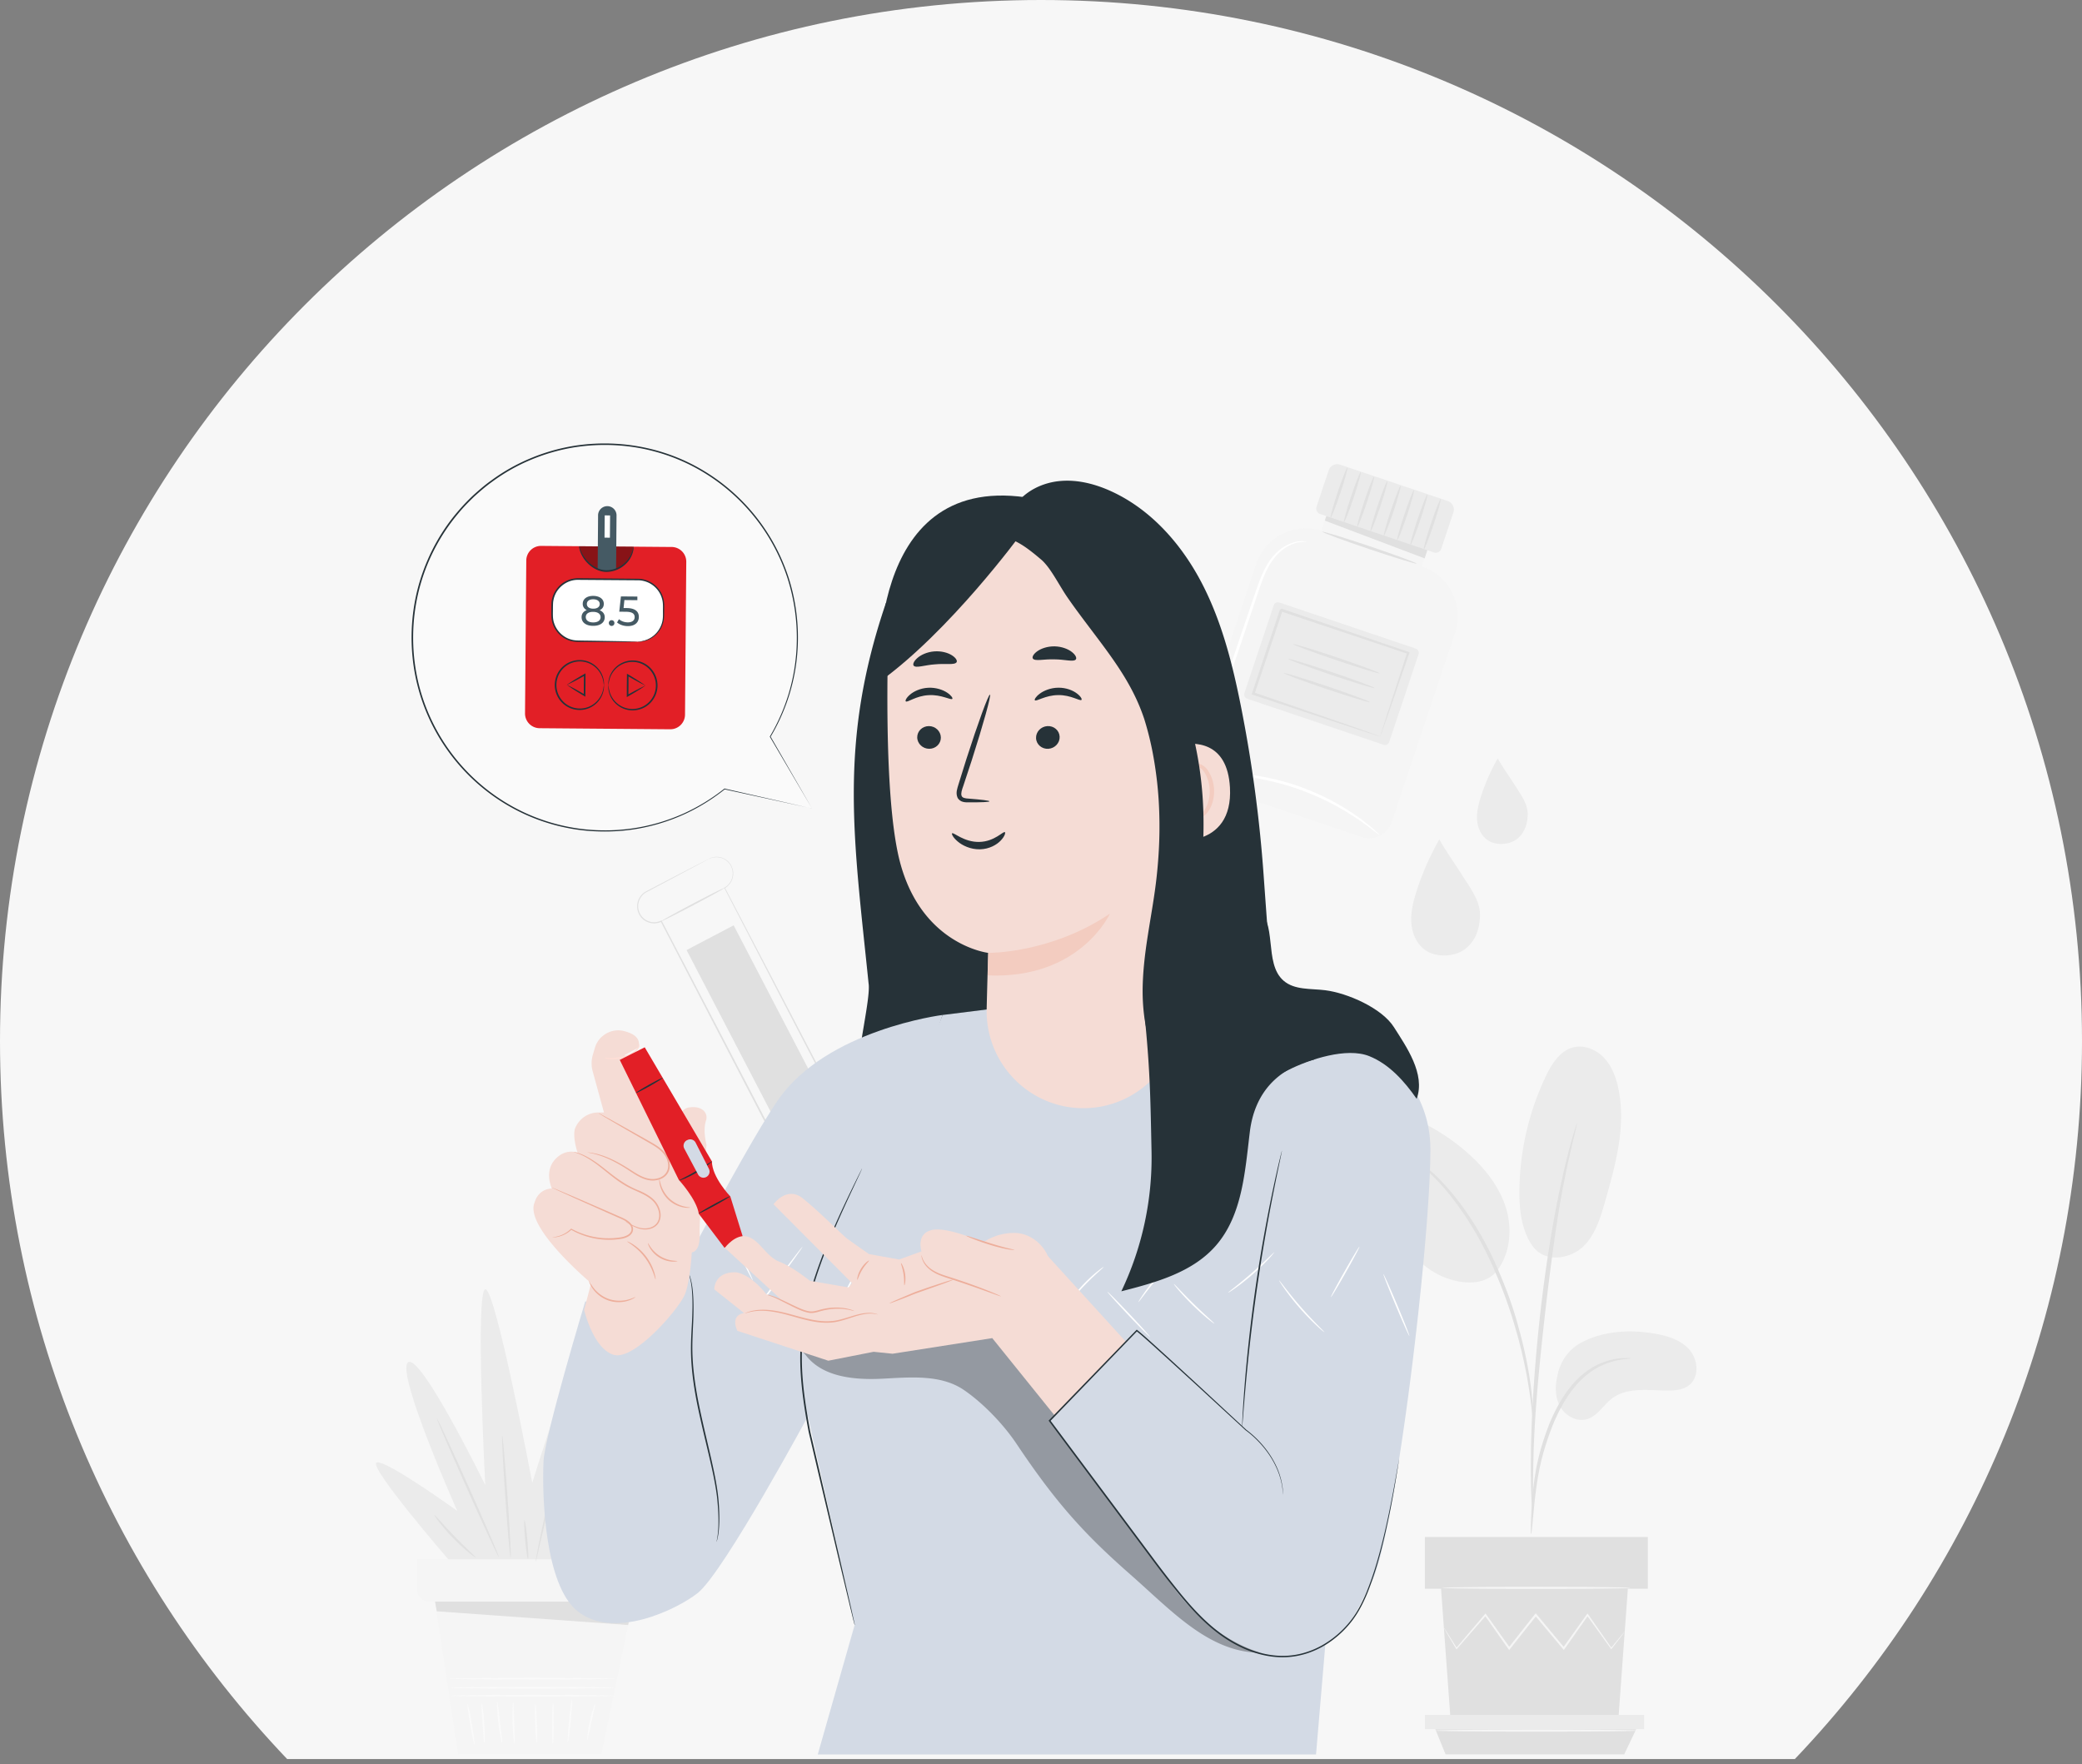 <svg xmlns="http://www.w3.org/2000/svg" width="216" height="183" fill="none"><rect width="100%" height="100%" fill="#808080" stroke="none"/><path fill="#F7F7F7" fill-rule="evenodd" d="M186.206 182.484C204.667 163.107 216 136.877 216 108 216 48.353 167.647 0 108 0S0 48.353 0 108c0 28.877 11.333 55.107 29.794 74.484z" clip-rule="evenodd"/><g clip-path="url(#a)"><path fill="#EBEBEB" d="M164.126 139.24c2.262-1.172 4.927-1.326 7.439-.909 1.349.223 2.756.63 3.676 1.649.918 1.019 1.093 2.812.038 3.686-.627.521-1.504.599-2.319.59-1.966-.022-4.147-.37-5.72.818-.895.677-1.491 1.805-2.565 2.138-1.048.326-2.231-.295-2.787-1.245-.555-.95-.574-2.138-.315-3.21 0 0 .272-2.335 2.553-3.517M158.943 129.187c1.382 1.985 4.072 1.329 5.32.116s1.773-2.968 2.253-4.642c1.096-3.827 2.2-7.84 1.386-11.736-.244-1.166-.677-2.326-1.492-3.191-.814-.865-2.069-1.379-3.214-1.075-1.354.36-2.2 1.692-2.809 2.962a28.1 28.1 0 0 0-2.752 12.006c-.006 1.934.222 3.962 1.308 5.557M155.142 132.037c1.501-1.79 1.788-4.404 1.12-6.646-.668-2.244-2.178-4.153-3.919-5.711a21.1 21.1 0 0 0-7.019-4.16c-1.014-.357-2.084-.642-3.154-.539-1.071.104-2.151.652-2.65 1.611-.739 1.414-.031 3.132.737 4.533a53.5 53.5 0 0 0 4.609 7.05c1.382 1.79 2.964 3.555 5.071 4.363s4.294.715 5.408-.752"/><path fill="#E0E0E0" d="M158.849 159.133c.025 0 .069-.32.125-.903.062-.655.143-1.48.237-2.461.116-1.034.265-2.269.552-3.611.284-1.338.734-2.79 1.308-4.26.593-1.464 1.32-2.793 2.166-3.856.842-1.068 1.819-1.84 2.739-2.288a7.7 7.7 0 0 1 2.307-.721c.574-.059.892-.103.892-.128s-.321-.032-.911-.016a6.9 6.9 0 0 0-2.406.63c-.971.433-2.007 1.216-2.89 2.307-.889 1.085-1.641 2.445-2.247 3.934-.583 1.499-1.023 2.962-1.298 4.332a31 31 0 0 0-.477 3.655 51 51 0 0 0-.122 2.477c-.012.586-.006.909.019.912z"/><path fill="#E0E0E0" d="M159.018 157.236s.022-.144.025-.42q0-.469-.003-1.197c0-1.038 0-2.542.053-4.398.09-3.712.408-7.708 1.023-13.341.581-5.298 1.364-11.461 2.188-15.467.178-.912.355-1.73.521-2.448.159-.721.296-1.341.427-1.843l.278-1.163c.059-.266.084-.411.072-.414s-.063.132-.144.392l-.346 1.147a37 37 0 0 0-.49 1.831 53 53 0 0 0-.577 2.445c-.815 3.63-1.679 8.705-2.3 14.354-.615 5.645-.893 10.783-.918 14.504a79 79 0 0 0 .066 4.407c.028.486.053.881.072 1.197.022.273.037.417.05.417z"/><path fill="#E0E0E0" d="M159.043 147.325c.025 0 .022-.446-.01-1.251a36 36 0 0 0-.38-3.389 45 45 0 0 0-1.096-4.934c-.228-.837-.761-2.843-2.053-5.84-1.704-4.059-4.019-7.382-6.032-9.438-.471-.545-.999-.94-1.42-1.326-.218-.185-.409-.37-.605-.514q-.296-.205-.55-.382c-.661-.455-1.033-.696-1.048-.674-.059.081 1.485.993 3.436 3.078 1.941 2.078 4.191 5.376 5.882 9.404a46 46 0 0 1 2.066 5.786c.54 1.812.895 3.483 1.167 4.887.256 1.408.405 2.558.496 3.354.075.797.128 1.239.153 1.239zM149.503 164.81l.989 13.607h17.404l.989-13.607zM170.96 159.446h-23.136v5.364h23.136z"/><path fill="#EBEBEB" d="M147.824 177.897v1.486h22.752v-1.486z"/><path fill="#E0E0E0" d="m149.974 182-1.064-2.617h20.839L168.504 182z"/><path fill="#F5F5F5" d="M168.561 169.258s-.025.047-.082.125q-.103.136-.259.348l-1.014 1.304-.043.056-.044-.059-2.49-3.461h.143c-.739 1.053-1.566 2.229-2.453 3.489l-.078.11-.087-.104-2.908-3.476h.168c-.05.063-.106.132-.159.201-.902 1.134-1.776 2.235-2.599 3.275l-.088.11-.081-.113-2.453-3.486.144.007-3.021 3.457-.053.063-.041-.069c-.399-.671-.714-1.207-.945-1.596-.1-.172-.178-.313-.244-.426a.8.8 0 0 1-.074-.15 1 1 0 0 1 .099.134q.107.159.269.411c.24.383.574.909.992 1.567l-.093-.006c.773-.912 1.781-2.1 2.973-3.501l.075-.088.069.094 2.475 3.47h-.166c.824-1.047 1.695-2.147 2.593-3.285q.085-.105.16-.201l.081-.103.084.103 2.899 3.483-.162.006 2.477-3.47.072-.1.072.1 2.437 3.498h-.087c.443-.539.799-.962 1.055-1.272.115-.132.206-.242.284-.329q.097-.11.103-.107zM169.125 164.722c0 .059-4.359.11-9.739.11s-9.74-.051-9.74-.11 4.36-.11 9.74-.11 9.739.05 9.739.11M170.005 179.53c0 .06-4.74.11-10.582.11-5.841 0-10.585-.05-10.585-.11s4.737-.11 10.585-.11 10.582.05 10.582.11"/><path fill="#E0E0E0" d="M73.538 89.095s.1-.069.319-.14a1.74 1.74 0 0 1 1.017.012 1.74 1.74 0 0 1 1.095 2.24 1.76 1.76 0 0 1-.777.935l.016-.053c1.5 2.871 3.67 7.015 6.272 11.99 1.298 2.492 2.709 5.194 4.197 8.046.181.355.394.712.518 1.113.129.395.197.815.194 1.238a3.9 3.9 0 0 1-.858 2.361 3.86 3.86 0 0 1-2.19 1.32 3.83 3.83 0 0 1-2.569-.395 3.9 3.9 0 0 1-1.351-1.257c-.163-.267-.3-.533-.437-.803q-.207-.4-.415-.799-.83-1.592-1.63-3.135c-1.07-2.059-2.102-4.05-3.092-5.953-1.975-3.808-3.77-7.266-5.301-10.222l.078.025c-.456.22-.99.223-1.43.041a1.73 1.73 0 0 1-.96-.965 1.76 1.76 0 0 1-.02-1.292c.15-.398.437-.73.787-.921 1.373-.715 2.556-1.333 3.526-1.837l2.234-1.154q.379-.19.584-.298c.131-.066.203-.097.203-.097q-.001.002-.194.113l-.574.31-2.219 1.182-3.51 1.862c-.331.182-.6.495-.74.875a1.664 1.664 0 0 0 .93 2.112c.415.17.911.163 1.336-.044l.053-.024.028.053c1.541 2.95 3.342 6.404 5.33 10.209.992 1.903 2.028 3.894 3.102 5.95l1.632 3.135c.137.266.278.529.415.799.137.266.278.536.43.787.322.498.774.912 1.292 1.203a3.68 3.68 0 0 0 2.46.38 3.7 3.7 0 0 0 2.096-1.26 3.73 3.73 0 0 0 .824-2.261 3.7 3.7 0 0 0-.184-1.184c-.115-.38-.321-.728-.505-1.088l-4.182-8.053-6.22-12.018-.018-.035.034-.019c.365-.206.624-.539.75-.887.13-.35.124-.714.043-1.028a1.696 1.696 0 0 0-2.078-1.178c-.219.065-.322.125-.325.119z"/><path fill="#E0E0E0" d="m71.225 98.559 4.89-2.567 9.002 17.305a2.43 2.43 0 0 1-1.02 3.27l-.612.321a2.41 2.41 0 0 1-3.255-1.025l-9.003-17.306zM75.17 92.108c.022.04-1.432.846-3.248 1.802s-3.305 1.699-3.323 1.658c-.022-.04 1.432-.846 3.248-1.805 1.816-.956 3.302-1.7 3.324-1.659z"/><path fill="#F5F5F5" d="M130.314 58.532a7113 7113 0 0 0-6.59 19.774 2.47 2.47 0 0 0 1.544 3.116l16.012 5.41a2.45 2.45 0 0 0 3.108-1.552l6.563-19.591c.958-2.865-.574-5.969-3.427-6.934l.965-2.88-10.485-3.543-.912 2.724-.04-.012a5.445 5.445 0 0 0-6.738 3.488"/><path fill="#E0E0E0" d="m137.882 52.699-.44 1.31 10.36 3.918.565-1.683z"/><path fill="#EBEBEB" d="m139.032 48.202 11.166 3.772a.94.94 0 0 1 .587 1.187l-1.262 3.768a.6.6 0 0 1-.763.38l-11.795-3.985a.605.605 0 0 1-.379-.766l1.261-3.768a.933.933 0 0 1 1.182-.59z"/><path fill="#E0E0E0" d="M138.044 53.714c-.075-.025.253-1.213.733-2.648.481-1.44.933-2.583 1.008-2.555.075.025-.252 1.213-.733 2.649s-.933 2.583-1.008 2.554M139.427 54.181c-.075-.025.252-1.213.733-2.648.481-1.44.933-2.583 1.008-2.555.075.025-.253 1.21-.733 2.649-.481 1.435-.933 2.583-1.008 2.554M140.809 54.649c-.075-.026.253-1.214.733-2.65.481-1.438.933-2.582 1.008-2.554.075.025-.252 1.213-.733 2.649s-.933 2.583-1.008 2.554M142.188 55.116c-.074-.026.253-1.213.734-2.65.48-1.438.933-2.582 1.008-2.554.075.025-.253 1.21-.734 2.649-.48 1.435-.933 2.583-1.008 2.555M143.571 55.583c-.075-.025.252-1.213.733-2.65.481-1.438.933-2.582 1.008-2.554.075.025-.253 1.21-.733 2.649-.481 1.436-.933 2.583-1.008 2.555M144.953 56.05c-.075-.025.253-1.213.734-2.649.48-1.439.933-2.583 1.008-2.555.074.025-.253 1.21-.734 2.649-.48 1.436-.933 2.583-1.008 2.555M146.336 56.517c-.075-.025.252-1.213.733-2.649.481-1.439.933-2.583 1.008-2.555.075.025-.253 1.213-.733 2.649-.481 1.436-.933 2.583-1.008 2.555M147.718 56.984c-.075-.025.253-1.213.733-2.649.481-1.439.933-2.583 1.008-2.555.075.025-.253 1.21-.733 2.65-.481 1.435-.933 2.582-1.008 2.554"/><path fill="#EBEBEB" d="m132.734 62.504 14.147 4.78a.463.463 0 0 1 .29.587l-3.047 9.1a.46.46 0 0 1-.585.292l-14.147-4.78a.463.463 0 0 1-.29-.587l3.047-9.1a.46.46 0 0 1 .585-.292"/><path fill="#E0E0E0" d="M143.196 76.394s.013-.063.044-.173l.143-.47q.208-.646.559-1.762c.496-1.53 1.195-3.683 2.047-6.3l.072.147c-3.629-1.216-8.207-2.755-13.178-4.42-.041.019.346-.172.181-.09v.015l-.01.019-.012.037-.025.072-.047.145-.097.288-.19.574q-.19.57-.381 1.131-.379 1.127-.742 2.213c-.487 1.449-.958 2.844-1.405 4.17l-.084-.17c3.832 1.323 7.093 2.448 9.427 3.257 1.142.401 2.057.724 2.712.956.3.11.54.195.727.263q.25.095.256.104a1.5 1.5 0 0 1-.237-.063c-.184-.056-.418-.132-.712-.222l-2.708-.878c-2.366-.78-5.67-1.875-9.552-3.16l-.128-.04.043-.13c.444-1.328.905-2.723 1.389-4.174l.74-2.214q.188-.563.377-1.131l.191-.574.096-.288.047-.144.025-.072.013-.038.006-.019v-.01l.003-.002c-.165.078.225-.116.184-.094 4.962 1.69 9.537 3.244 13.16 4.479l.109.038-.038.11-2.184 6.331q-.385 1.087-.605 1.718l-.163.442a1 1 0 0 1-.059.141z"/><path fill="#E0E0E0" d="M143.121 69.845c-.025.076-2.05-.539-4.521-1.373s-4.453-1.573-4.428-1.648c.025-.076 2.05.539 4.521 1.373 2.472.833 4.453 1.573 4.428 1.648M142.61 71.375c-.025.075-2.05-.54-4.522-1.373-2.471-.834-4.453-1.573-4.428-1.649.025-.075 2.05.54 4.522 1.373 2.471.834 4.453 1.574 4.428 1.649M142.12 72.842c-.025.075-2.05-.54-4.522-1.373-2.471-.834-4.453-1.573-4.428-1.652.025-.075 2.05.54 4.522 1.373 2.471.834 4.453 1.574 4.428 1.649zM146.957 58.463c-.025.076-2.235-.602-4.931-1.51-2.696-.913-4.862-1.712-4.837-1.79.025-.076 2.231.601 4.931 1.51 2.696.913 4.862 1.712 4.837 1.79"/><path fill="#fff" d="M124.969 77.466c-.019-.007.075-.342.259-.944l.811-2.539a755 755 0 0 1 2.778-8.348c.552-1.623 1.079-3.169 1.563-4.582.477-1.408 1.055-2.674 1.851-3.514.783-.843 1.675-1.235 2.299-1.345.316-.06.565-.05.731-.044.165.019.252.038.249.047 0 .031-.352-.031-.958.107-.596.138-1.438.542-2.172 1.373-.746.82-1.285 2.056-1.747 3.46l-1.542 4.59a826 826 0 0 1-2.858 8.319l-.899 2.51c-.218.59-.346.916-.365.91M143.128 86.625s-.244-.153-.643-.467c-.2-.16-.443-.351-.743-.561-.296-.21-.621-.464-1.005-.705a27 27 0 0 0-2.752-1.621 29 29 0 0 0-3.598-1.52c-1.317-.44-2.6-.75-3.779-.972a27 27 0 0 0-3.168-.38c-.452-.04-.864-.034-1.226-.046-.362-.016-.674-.01-.927-.003-.508.006-.792 0-.792-.02 0-.018.277-.053.789-.093.256-.025.568-.044.933-.047s.78-.022 1.236.003a24 24 0 0 1 3.205.32c1.195.21 2.496.517 3.826.962 1.326.454 2.549 1 3.626 1.558 1.07.573 2 1.15 2.746 1.69.381.256.699.523.989.745.29.223.527.43.715.602.38.345.586.54.571.555z"/><path fill="#EBEBEB" d="M151.687 90.782c-.752-1.195-1.775-2.63-2.362-3.706a28.3 28.3 0 0 0-2.362 5.373c-.337 1.05-.612 2.141-.543 3.242s.533 2.222 1.426 2.858c1.145.818 3.083.75 4.188-.125s1.526-2.207 1.507-3.62-1.102-2.834-1.854-4.029zM157.124 81.403c-.553-.881-1.308-1.94-1.742-2.73a21 21 0 0 0-1.741 3.959c-.247.774-.452 1.576-.399 2.388.049.812.393 1.636 1.051 2.107.846.605 2.272.551 3.086-.091.815-.643 1.127-1.627 1.111-2.668-.015-1.04-.811-2.087-1.366-2.968z"/><path fill="#F5F5F5" d="m44.973 165.089 2.559 16.886h14.86l3.451-16.642z"/><path fill="#FAFAFA" d="M63.765 175.913c0 .047-3.807.087-8.504.087s-8.503-.04-8.503-.087 3.807-.088 8.503-.088c4.697 0 8.504.041 8.504.088M63.821 175.082c0 .047-3.835.088-8.563.088-4.727 0-8.563-.041-8.563-.088s3.832-.088 8.563-.088 8.563.041 8.563.088M63.793 174.145c0 .047-3.835.087-8.563.087s-8.563-.037-8.563-.087c0-.051 3.832-.088 8.563-.088 4.73 0 8.563.041 8.563.088M49.239 181.013c-.047.009-.253-.944-.456-2.126s-.33-2.147-.284-2.156.253.943.456 2.125c.202 1.182.33 2.147.284 2.157M50.25 180.834c-.05 0-.106-.928-.184-2.075s-.147-2.075-.097-2.082c.047-.006.193.919.271 2.069.078 1.151.056 2.085.01 2.088M52.09 180.831c-.046.009-.249-.941-.386-2.129-.14-1.188-.16-2.156-.112-2.159.05-.004.146.956.287 2.137.137 1.182.262 2.138.212 2.148zM53.386 180.922c-.047.003-.169-.963-.206-2.16-.04-1.201.019-2.172.065-2.169.05 0 .069.971.11 2.163.037 1.194.08 2.163.03 2.166M55.676 180.834c-.047 0-.118-.915-.156-2.05-.037-1.135-.031-2.056.019-2.056.047 0 .118.915.156 2.05.037 1.134.031 2.056-.019 2.056M57.349 180.922c-.047 0-.078-.95-.069-2.122.01-1.173.056-2.123.103-2.123s.078.95.069 2.123c-.01 1.172-.056 2.122-.103 2.119zM58.915 180.696c-.046-.003.01-.997.128-2.216s.253-2.207.3-2.201c.047.007-.01.997-.128 2.216s-.253 2.207-.3 2.201M60.938 180.473c-.047-.006.025-.858.25-1.887.22-1.028.508-1.833.552-1.821.046.016-.163.837-.381 1.856-.222 1.019-.371 1.856-.421 1.849z"/><path fill="#F5F5F5" d="M43.269 161.747v3.16c0 .686.555 1.244 1.239 1.244h21.52c.683 0 1.238-.558 1.238-1.244v-3.16z"/><path fill="#E0E0E0" d="m45.135 166.151.178 1.003 19.856 1.423.503-2.426z"/><path fill="#EBEBEB" d="M46.508 161.763s-8.366-9.69-7.436-10.041 8.366 5.019 8.366 5.019-6.391-14.357-5.112-15.407c1.28-1.05 8.017 12.724 8.017 12.724s-1.045-20.078 0-20.31c1.046-.232 4.88 20.078 4.88 20.078s5.696-18.561 7.322-18.561-1.745 17.859-1.745 17.859 6.74-11.439 7.786-9.922c1.046 1.518-4.765 13.89-4.765 13.89s8.482-7.119 8.831-6.188c.35.934-9.18 10.856-9.18 10.856H46.508z"/><path fill="#E0E0E0" d="M45.34 147.171c.06-.025 1.542 3.169 3.315 7.138s3.164 7.206 3.105 7.231-1.542-3.169-3.314-7.137c-1.773-3.969-3.164-7.207-3.105-7.232M52.1 148.958c.063-.003.309 2.811.552 6.291.24 3.479.384 6.304.322 6.307-.063.003-.31-2.812-.552-6.291-.24-3.48-.384-6.304-.322-6.307M61.425 139.964s-.01.082-.05.229l-.184.64-.7 2.338a268 268 0 0 0-2.19 7.749 266 266 0 0 0-1.944 7.815l-.553 2.379-.156.646a1 1 0 0 1-.068.222c-.007 0 0-.081.025-.232l.115-.655c.103-.567.268-1.385.484-2.395a167 167 0 0 1 1.878-7.84 162 162 0 0 1 2.26-7.736c.315-.981.577-1.774.77-2.32l.225-.623c.053-.141.084-.217.094-.214zM65.456 150.315c.053.038-1.582 2.483-3.648 5.464s-3.785 5.366-3.835 5.332c-.053-.038 1.582-2.483 3.648-5.464s3.782-5.367 3.835-5.332M49.332 161.556c-.019.025-.303-.173-.733-.524a20.5 20.5 0 0 1-3.02-3.112c-.341-.439-.528-.731-.503-.75.053-.04.923 1.016 2.097 2.223 1.17 1.21 2.203 2.11 2.16 2.163M54.413 157.706c.062-.006.196.891.296 1.997.1 1.11.131 2.013.069 2.019-.063.006-.197-.89-.297-2s-.13-2.012-.068-2.019z"/><path fill="#FAFAFA" d="m84.242 83.864-4.334-7.445a20 20 0 0 0 2.818-10.548c-.147-11.078-9.206-19.943-20.237-19.796s-19.856 9.247-19.71 20.328 9.206 19.946 20.237 19.799a19.82 19.82 0 0 0 12.167-4.364l-.006.01 9.065 2.019z"/><path fill="#263238" d="m84.242 83.864-9.071-1.979a.04.04 0 0 1-.031-.047q0-.01.006-.015l.006-.01.056.057c-1.126.9-2.48 1.79-4.075 2.536a20 20 0 0 1-5.452 1.64 20 20 0 0 1-3.158.212c-1.089-.01-2.212-.1-3.345-.31a19.9 19.9 0 0 1-6.762-2.555 20.15 20.15 0 0 1-5.814-5.32 20.1 20.1 0 0 1-3.46-7.701 20.54 20.54 0 0 1 .099-8.918c.715-2.981 2.122-5.871 4.178-8.298a21 21 0 0 1 1.664-1.761c.596-.54 1.201-1.066 1.85-1.527a19.5 19.5 0 0 1 4.104-2.323 20 20 0 0 1 4.431-1.279 20.3 20.3 0 0 1 4.49-.225c2.959.178 5.792 1.006 8.239 2.335a20.21 20.21 0 0 1 9.627 11.576 20.4 20.4 0 0 1 .955 6.505 20 20 0 0 1-.899 5.642 20.3 20.3 0 0 1-1.94 4.345v-.041c2.77 4.808 4.162 7.222 4.302 7.464l-4.368-7.426a.05.05 0 0 1 0-.041 20.4 20.4 0 0 0 1.916-4.332 20 20 0 0 0 .876-5.617c.032-2.05-.259-4.251-.964-6.464a20 20 0 0 0-3.47-6.407 20.1 20.1 0 0 0-6.107-5.075 19.66 19.66 0 0 0-8.176-2.31 20.3 20.3 0 0 0-4.456.225 20 20 0 0 0-4.394 1.27c-1.429.592-2.799 1.37-4.07 2.307-.642.46-1.241.98-1.834 1.517-.574.555-1.139 1.125-1.648 1.746a20 20 0 0 0-4.147 8.228 20.4 20.4 0 0 0-.103 8.85c.6 2.84 1.82 5.45 3.43 7.645a20 20 0 0 0 5.763 5.288 19.8 19.8 0 0 0 6.713 2.549 19 19 0 0 0 3.323.316c1.083.019 2.135-.06 3.14-.204a19.9 19.9 0 0 0 5.426-1.614 20.4 20.4 0 0 0 4.066-2.51c.019-.013.044-.013.056.005a.04.04 0 0 1 0 .05l-.006.01-.025-.063c5.81 1.32 8.772 1.994 9.056 2.057z"/><path fill="#E21F26" d="m69.687 56.744-13.552-.112a1.526 1.526 0 0 0-1.535 1.517L54.47 74a1.526 1.526 0 0 0 1.51 1.543l13.553.111a1.526 1.526 0 0 0 1.535-1.517l.13-15.851a1.526 1.526 0 0 0-1.51-1.543"/><path fill="#fff" d="m57.285 62.728-.008 1.081a2.677 2.677 0 0 0 2.649 2.705l6.219.052a2.677 2.677 0 0 0 2.693-2.662l.009-1.081a2.68 2.68 0 0 0-2.65-2.705l-6.219-.051a2.677 2.677 0 0 0-2.693 2.66"/><path fill="#263238" d="M66.143 66.567c-.01-.035.462.04 1.176-.305a2.66 2.66 0 0 0 1.39-1.761c.074-.308.074-.64.07-.997-.005-.354.023-.734-.033-1.107-.06-.373-.2-.752-.437-1.084a2.62 2.62 0 0 0-2.225-1.116l-6.104-.044c-1.061-.022-2.038.674-2.41 1.596-.096.228-.152.47-.183.711-.02.241-.02.492-.022.74-.003.495-.035.975.112 1.41.272.878.996 1.53 1.782 1.737.39.116.79.097 1.18.107q.58.007 1.114.015c1.407.022 2.552.041 3.36.057l.915.025q.144.004.237.01a.3.3 0 0 1 .081.009s-.028.006-.081.009q-.092 0-.237.006c-.222 0-.528.007-.915.01h-3.36q-.534 0-1.114-.003c-.381-.004-.802.018-1.218-.1-.83-.21-1.6-.897-1.894-1.828-.156-.467-.124-.975-.124-1.461 0-.248 0-.492.018-.756a2.79 2.79 0 0 1 1.201-1.99q.345-.227.74-.354c.266-.075.543-.116.82-.12 2.167.02 4.226.042 6.105.057a2.77 2.77 0 0 1 2.34 1.194c.247.352.39.753.453 1.148.056.398.022.77.025 1.128 0 .351-.007.706-.088 1.022-.078.32-.206.605-.368.843a2.654 2.654 0 0 1-1.982 1.194c-.102.01-.184.007-.24.007q-.08.002-.08-.006z"/><path fill="#000" d="M60.083 56.664c.243 1.357 1.582 2.646 2.952 2.577 1.373-.072 2.584-1.154 2.687-2.53" opacity=".4"/><path fill="#455A64" d="M63.918 59q-.962.491-1.913-.016l.044-5.473a.958.958 0 1 1 1.913.015z"/><path fill="#fff" d="m63.294 53.47-.558-.005-.019 2.31.559.004z"/><path fill="#263238" d="M62.648 71.08c-.019 0-.006-.225-.106-.608a2.5 2.5 0 0 0-.905-1.354 2.43 2.43 0 0 0-3.433.489 2.442 2.442 0 0 0-.022 2.874c.288.408.69.703 1.118.863a2.436 2.436 0 0 0 2.31-.32c.564-.417.823-.966.926-1.339.106-.382.096-.608.115-.605q.01.002.01.163c0 .107-.013.264-.06.461a2.5 2.5 0 0 1-.917 1.42c-.29.22-.656.408-1.083.486a2.57 2.57 0 0 1-2.553-1.028 2.6 2.6 0 0 1-.493-1.542c.01-.565.197-1.113.518-1.533.315-.43.755-.734 1.214-.89a2.6 2.6 0 0 1 1.358-.095c.424.085.79.276 1.073.502.577.46.814 1.044.896 1.436.043.197.053.357.05.46q0 .162-.01.163z"/><path fill="#263238" d="M58.816 71.049c.018 0 .23.113.555.276.315.16.777.426 1.317.736l-.122.07q-.001-.504.004-1.07c.006-.373.009-.733.012-1.068l.122.072c-.546.3-1.011.56-1.33.714-.327.16-.543.267-.561.267-.02 0 .153-.11.477-.326.34-.22.796-.486 1.333-.8l.121-.072v.145q0 .503-.003 1.069c-.006.373-.01.733-.012 1.069v.144l-.122-.072c-.53-.323-.983-.596-1.317-.822-.321-.22-.49-.332-.474-.332M63.122 71.087c.019 0 .006.225.106.608.097.376.347.928.905 1.354a2.428 2.428 0 0 0 2.303.354c.428-.15.84-.442 1.13-.843a2.441 2.441 0 0 0 .022-2.874 2.4 2.4 0 0 0-1.118-.863 2.439 2.439 0 0 0-2.31.32 2.5 2.5 0 0 0-.925 1.339c-.107.382-.097.608-.116.605-.006 0-.01-.057-.01-.163s.013-.264.06-.461c.087-.389.334-.969.917-1.42a2.6 2.6 0 0 1 1.083-.486 2.57 2.57 0 0 1 2.553 1.028c.315.426.493.978.493 1.542a2.6 2.6 0 0 1-.518 1.533c-.315.43-.755.734-1.214.89a2.6 2.6 0 0 1-1.358.094 2.5 2.5 0 0 1-1.073-.501 2.5 2.5 0 0 1-.896-1.436 2 2 0 0 1-.05-.46q0-.162.01-.163z"/><path fill="#263238" d="M66.957 71.118c-.018 0-.23-.113-.555-.276-.315-.16-.777-.426-1.317-.736l.122-.07q0 .504-.003 1.07c-.007.373-.01.733-.013 1.068l-.122-.072c.546-.3 1.011-.56 1.33-.714.327-.16.543-.267.561-.267.02 0-.152.11-.477.326-.34.22-.796.486-1.333.8l-.121.072v-.145q0-.503.003-1.069c.006-.373.01-.733.012-1.069v-.144l.122.072c.53.323.983.596 1.317.822.321.22.49.332.474.332"/><path fill="#455A64" d="M62.738 64.04c-.003.552-.474.89-1.21.884-.734-.006-1.192-.351-1.19-.903 0-.348.194-.602.537-.73a.69.69 0 0 1-.418-.658c.003-.508.443-.822 1.096-.816.655.007 1.095.327 1.089.834 0 .301-.156.524-.434.652.343.138.534.392.53.737m-.43-.019c0-.335-.29-.545-.768-.548-.48-.004-.764.2-.768.536 0 .341.281.558.762.56.48.004.774-.206.777-.548zm-1.423-1.37c0 .301.243.49.658.492.418.004.674-.181.677-.48 0-.303-.262-.491-.67-.494-.406-.004-.662.181-.665.485zM63.163 64.63c0-.173.137-.295.296-.292.156 0 .284.125.284.297a.29.29 0 0 1-.287.298.29.29 0 0 1-.29-.3zM66.277 64.015c-.003.523-.38.943-1.151.937-.428-.003-.85-.147-1.108-.38l.2-.34c.202.19.536.328.904.331.46.004.718-.207.721-.536 0-.341-.212-.558-.91-.564l-.687-.006.171-1.586 1.707.015v.377l-1.345-.013-.087.83h.337c.902.01 1.254.392 1.248.929z"/><path fill="#263238" d="M65.725 56.711s.015.12-.016.33c-.028.21-.115.51-.303.846-.187.335-.499.683-.92.965a2.9 2.9 0 0 1-1.557.477c-.596.003-1.133-.242-1.539-.537a3.4 3.4 0 0 1-.905-.977 3 3 0 0 1-.355-.822c-.05-.207-.057-.323-.047-.326.034-.012.09.467.505 1.082.206.3.496.64.893.912.39.273.895.498 1.445.492.552 0 1.067-.185 1.472-.436.403-.26.712-.583.902-.893.39-.627.384-1.122.422-1.11zM90.121 102.101c-1.529-15.025-3.18-24.955 1.792-39.553l10.191 2.257c4.429 13.983 4.166 28.967 3.861 43.637-.029 1.323-.075 2.718-.771 3.843-1.392 2.248-4.547 2.358-7.178 2.207-2.35-.131-6.987 1.746-8.619.044-1.526-1.589.952-10.238.727-12.435z"/><path fill="#D3DAE5" d="m140.12 105.326-8.972-2.855-8.753-.251-24.606 3.075-14.93 37.331 5.811 25.939-3.829 13.438h51.693s5.33-62.712 5.18-63.323c-.147-.611-1.591-13.354-1.591-13.354"/><path fill="#D3DAE5" d="M97.786 105.292s-12.027 1.508-17.08 8.837c-3.89 5.645-13.377 24.208-13.377 24.208l-6.607-3.347s-4.215 13.974-4.334 16.61c-.175 4.006.215 12.743 3.43 15.457 3.785 3.194 10.49-.157 12.563-1.793 2.734-2.163 11.749-18.911 11.749-18.911l13.653-41.061z"/><path fill="#263238" d="M88.667 168.562q-.002 0-.037-.122l-.094-.361c-.08-.326-.193-.793-.34-1.389-.29-1.216-.708-2.965-1.226-5.118-.512-2.167-1.12-4.74-1.798-7.596-.337-1.429-.69-2.931-1.054-4.485-.088-.392-.194-.778-.266-1.179s-.15-.806-.215-1.213a52 52 0 0 1-.368-2.486c-.203-1.686-.303-3.351-.213-4.953a23 23 0 0 1 .706-4.564c.74-2.852 1.716-5.322 2.593-7.363.883-2.041 1.67-3.655 2.212-4.774q.409-.83.634-1.282l.168-.332a.4.4 0 0 1 .063-.11q.002.001-.047.119c-.037.085-.09.194-.153.338l-.605 1.295c-.524 1.125-1.295 2.749-2.166 4.793-.864 2.044-1.826 4.514-2.553 7.354-.352 1.42-.614 2.943-.69 4.536-.087 1.592.013 3.247.216 4.924q.158 1.261.368 2.48c.066.407.144.808.216 1.207.071.398.177.79.265 1.178.362 1.558.715 3.056 1.045 4.489.665 2.859 1.261 5.436 1.763 7.602.497 2.159.896 3.908 1.177 5.128.134.599.237 1.069.312 1.398.031.154.06.276.078.364q.025.123.022.125zM71.47 132.137q.001 0 .031.066.033.079.075.201c.062.178.134.445.2.799.127.705.196 1.74.168 3.015-.01 1.276-.168 2.79-.097 4.467s.344 3.511.743 5.408c.799 3.796 1.791 7.19 1.97 9.755.102 1.272.08 2.31 0 3.018a6.5 6.5 0 0 1-.138.812q-.037.123-.06.207-.021.07-.024.069s0-.025.009-.072c.013-.057.025-.125.044-.207a8 8 0 0 0 .106-.809c.062-.708.062-1.739-.053-3.003-.203-2.539-1.211-5.927-2.013-9.73-.4-1.902-.671-3.746-.733-5.435-.063-1.693.106-3.204.13-4.473.044-1.27-.009-2.301-.115-3.003a8 8 0 0 0-.168-.8l-.06-.203a.3.3 0 0 1-.015-.073z"/><path fill="#fff" d="M78.1 132.82c-.04.019-.76-1.373-1.606-3.112-.85-1.74-1.501-3.163-1.46-3.185.04-.019.758 1.373 1.606 3.113.846 1.739 1.501 3.163 1.46 3.184M83.253 129.344c.037.028-1.392 2.019-3.19 4.451-1.797 2.433-3.282 4.383-3.32 4.354s1.392-2.018 3.19-4.451c1.797-2.432 3.282-4.382 3.32-4.354M82.772 136.538c-.037.025-.415-.476-.842-1.119-.428-.643-.746-1.185-.709-1.21s.415.477.843 1.119c.428.643.746 1.185.708 1.21M89.728 130.2c.04.022-.74 1.605-1.738 3.542-.998 1.934-1.841 3.486-1.882 3.467-.04-.022.74-1.605 1.739-3.542.998-1.934 1.84-3.486 1.881-3.467M93.058 136.526c-.013.015-.228-.126-.55-.398a9 9 0 0 1-1.138-1.173 9 9 0 0 1-.92-1.354c-.204-.367-.3-.608-.282-.618.044-.025.525.891 1.326 1.869.796.981 1.595 1.633 1.564 1.674M98.247 129.206c.016.019-.262.27-.711.671-.45.401-1.067.956-1.738 1.583s-1.267 1.21-1.698 1.63c-.43.423-.699.68-.715.665-.015-.016.222-.304.634-.746a35 35 0 0 1 3.442-3.223c.468-.379.77-.599.786-.583zM101.571 138.745c-.035.028-1.174-1.266-2.547-2.89-1.373-1.627-2.456-2.969-2.421-2.997.034-.028 1.173 1.266 2.546 2.89 1.37 1.627 2.456 2.969 2.422 2.997M105.219 131.103c.031.031-.709.805-1.654 1.724-.946.921-1.735 1.639-1.766 1.608-.032-.032.708-.806 1.653-1.724.946-.922 1.736-1.64 1.767-1.608M110.967 137.736c-.012.015-.331-.182-.814-.549a18 18 0 0 1-1.782-1.564 17.4 17.4 0 0 1-1.557-1.79c-.366-.486-.562-.806-.547-.818.019-.016.25.282.637.746.384.464.933 1.094 1.582 1.746a26 26 0 0 0 1.738 1.589c.462.389.759.618.743.64M114.496 131.435c.016.019-.199.21-.54.517-.34.31-.808.743-1.298 1.245-.49.501-.914.978-1.214 1.326-.302.348-.486.567-.505.551-.016-.012.137-.257.418-.624a15 15 0 0 1 1.189-1.366 15 15 0 0 1 1.339-1.216c.362-.289.602-.449.614-.43zM119.308 138.689c-.031.031-1.045-.991-2.265-2.282-1.217-1.292-2.178-2.364-2.147-2.395s1.045.99 2.265 2.282c1.217 1.291 2.178 2.363 2.147 2.395M122.445 129.984c.015.018-.247.285-.662.724-.418.439-.986 1.05-1.585 1.752a41 41 0 0 0-1.479 1.843c-.369.483-.59.784-.612.768-.019-.012.175-.335.518-.837.343-.501.849-1.172 1.451-1.881a24 24 0 0 1 1.626-1.727c.44-.42.73-.658.743-.642M125.983 137.309c-.012.016-.281-.175-.693-.514a25.43 25.43 0 0 1-2.977-2.912c-.346-.404-.546-.668-.53-.683.019-.016.246.222.615.605.368.382.876.909 1.457 1.476.58.568 1.117 1.066 1.507 1.423.39.361.634.583.618.602zM132.209 129.908s-.212.292-.606.712a24.5 24.5 0 0 1-3.395 2.972c-.468.335-.774.523-.786.504s.265-.241.718-.598a48 48 0 0 0 1.725-1.436 50 50 0 0 0 1.654-1.52c.415-.399.671-.649.69-.63zM137.776 130.648c.022 0 .028.304.003.793a22 22 0 0 1-.178 1.9c-.1.74-.224 1.404-.331 1.881-.106.476-.193.768-.215.761-.022-.006.022-.304.1-.783s.184-1.145.284-1.881c.1-.737.172-1.404.225-1.887s.087-.784.109-.784z"/><path fill="#000" d="M105.806 138.084c-.649-.75-1.333-1.521-2.241-1.916-1.245-.539-2.674-.279-4 0a415 415 0 0 0-16.543 3.806l.565.598c1.76 2.311 5.084 2.596 7.98 2.452 2.892-.148 6.05-.461 8.444 1.178 1.991 1.361 4.11 3.571 5.451 5.58 4.166 6.235 7.146 9.457 11.787 13.535 4.846 4.26 9.062 9.1 15.406 7.975a619 619 0 0 0-26.849-33.202z" opacity=".3"/><path fill="#F5DCD5" d="m60.598 135.889.73-2.774s-7.037-5.877-5.851-8.407c0 0 .296-1.339 1.778-1.414 0 0-.814-1.711.297-2.975 1.11-1.263 2.368-.742 2.368-.742s-.593-1.787-.221-2.605a3 3 0 0 1 .215-.392 2.58 2.58 0 0 1 2.172-1.173h.574l-1.17-4.266a3.14 3.14 0 0 1 .019-1.73l.218-.737c.375-1.26 1.72-2.034 2.993-1.718.89.223 1.55.609 1.57 1.311l.009.373-1.492.818s2.297 5.73 2.519 6.025c.221.297 2.443 2.974 2.443 2.974s.221-3.347 1.704-3.57 2 .671 1.778 1.339c-.221.67-.196 1.526.05 2.548 0 0-.789 7.272-.714 9.207.075 1.934-.815 1.934-.815 1.934s-.146 2.752-.667 4.241c-.518 1.489-5.259 6.993-7.406 6.398s-3.098-4.668-3.098-4.668z"/><path fill="#EDAE9B" d="M57.2 123.175s.065.016.18.063l.506.207c.456.194 1.086.46 1.85.786.787.342 1.714.743 2.74 1.185l1.614.706c.277.125.57.235.852.401.271.166.558.379.69.721a.8.8 0 0 1-.026.592 1 1 0 0 1-.396.417c-.322.191-.687.264-1.024.301a7.7 7.7 0 0 1-1.96.003 7.9 7.9 0 0 1-2.989-.993l.063-.01a3 3 0 0 1-1.414.753c-.184.04-.328.05-.425.056q-.145.001-.146-.006c0-.013.203-.016.558-.107a3 3 0 0 0 1.355-.771l.028-.028.034.019a8.1 8.1 0 0 0 2.955.937 8 8 0 0 0 1.923-.016c.333-.037.67-.11.96-.282a.84.84 0 0 0 .335-.348.63.63 0 0 0 .018-.47c-.1-.276-.358-.48-.617-.636-.263-.157-.553-.27-.834-.395-.558-.248-1.098-.486-1.61-.715-1.02-.458-1.944-.868-2.724-1.219-.758-.345-1.38-.627-1.832-.834l-.496-.235a1 1 0 0 1-.169-.091z"/><path fill="#EDAE9B" d="M59.502 119.495s.056.006.162.028c.103.025.26.06.45.132.387.132.927.389 1.532.799 1.233.784 2.637 2.298 4.728 3.085.505.232.998.492 1.395.859.396.37.652.852.74 1.344.093.489-.032 1.01-.353 1.336-.319.329-.746.445-1.114.467a2.4 2.4 0 0 1-.98-.173 4.3 4.3 0 0 1-.671-.329 8 8 0 0 1-.397-.25c-.087-.06-.134-.094-.13-.101.006-.012.2.104.558.295.178.094.403.204.67.298.27.094.588.166.943.141.347-.025.743-.144 1.024-.445.284-.295.393-.759.303-1.217a2.3 2.3 0 0 0-.703-1.253c-.377-.345-.855-.599-1.354-.828s-1.008-.439-1.46-.712a12 12 0 0 1-1.249-.858c-.761-.59-1.416-1.157-2.015-1.565-.593-.417-1.114-.686-1.489-.833-.374-.154-.593-.204-.59-.223zM62.114 115.486s.066.025.178.081l.496.267 1.813 1.003c.768.432 1.676.94 2.678 1.505.499.285 1.048.576 1.51 1.034.459.445.793 1.125.674 1.834-.06.351-.262.667-.533.877-.275.207-.6.32-.924.361-.656.091-1.273-.147-1.782-.423-.515-.282-.958-.608-1.395-.875a15 15 0 0 0-1.239-.705 9.4 9.4 0 0 0-1.919-.737c-.471-.119-.743-.15-.74-.163a4.457 4.457 0 0 1 .755.104c.481.097 1.165.31 1.957.696q.597.287 1.258.692c.443.264.892.586 1.395.856.499.267 1.083.483 1.688.398.3-.041.6-.144.843-.332s.418-.464.47-.777c.107-.634-.193-1.27-.626-1.693-.437-.436-.971-.727-1.47-1.016-.999-.577-1.898-1.094-2.662-1.536l-1.788-1.047-.48-.291q-.166-.104-.163-.113z"/><path fill="#FFDED6" d="M66.29 108.267s.024.056.04.169a2 2 0 0 1-.037.207c-.038.069-.07.163-.138.238-.243.329-.733.615-1.301.799a4.3 4.3 0 0 1-1.51.201c-.394-.031-.621-.125-.615-.141.006-.028.24.025.618.025.377 0 .905-.066 1.457-.238.546-.179 1.02-.436 1.26-.718.07-.063.1-.141.144-.201q.037-.099.06-.175c0-.1.012-.163.022-.166"/><path fill="#EDAE9B" d="M68.012 132.714c-.053.019-.253-1.135-1.098-2.245-.83-1.122-1.879-1.636-1.845-1.68.007-.015.278.085.665.339a5.37 5.37 0 0 1 2.138 2.849c.134.445.159.734.14.737M65.93 134.548s-.059.059-.183.134c-.128.076-.322.17-.575.251-.499.163-1.27.245-2.05-.022a3.36 3.36 0 0 1-1.638-1.241 3 3 0 0 1-.303-.552c-.053-.138-.072-.219-.062-.222.028-.013.14.294.459.705.308.407.858.903 1.597 1.157.74.254 1.476.197 1.966.066.5-.129.777-.301.793-.276zM70.278 130.824c0 .015-.213.072-.565.053a2.9 2.9 0 0 1-1.301-.42 2.9 2.9 0 0 1-.974-.966c-.181-.304-.23-.52-.215-.526.025-.01.112.185.312.461.196.276.52.62.96.89.44.266.896.398 1.23.445s.55.034.553.063M71.607 125.272c0 .016-.272.06-.702-.019a3.15 3.15 0 0 1-1.523-.758 3.14 3.14 0 0 1-.892-1.452c-.12-.426-.1-.702-.082-.702.028 0 .05.267.194.668.137.398.418.931.892 1.367a3.4 3.4 0 0 0 1.436.768c.412.103.68.103.68.131z"/><path fill="#E21F26" d="m64.299 109.956 6.119 12.432s1.86 2.022 2.078 3.527l2.668 3.533 1.888-1.188-1.285-4.145s-1.907-1.993-1.907-3.629l-6.971-11.84-2.594 1.307z"/><path fill="#263238" d="M73.863 120.486c.025.031-.655.598-1.594 1.156s-1.78.85-1.795.809c-.019-.044.783-.398 1.713-.95.927-.548 1.648-1.056 1.676-1.015M75.72 124.112c.022.041-.683.467-1.576.956-.892.489-1.632.853-1.654.815-.022-.04.684-.467 1.576-.956.893-.489 1.632-.852 1.654-.815M68.761 111.818c.022.041-.584.42-1.348.85-.768.429-1.407.746-1.43.705-.021-.041.584-.42 1.349-.849.768-.43 1.407-.746 1.43-.706"/><path fill="#D3DAE5" d="m71.286 118.279.056-.025a.63.63 0 0 1 .83.288l1.373 2.708a.635.635 0 0 1-.28.856.63.63 0 0 1-.843-.269l-1.43-2.684a.637.637 0 0 1 .294-.877zM121.062 163.65l-12.167-16.272 9.049-9.354 11.297 10.294 2.971-17.67 5.358-24.773s10.828 3.621 10.828 13.372c0 9.752-3.651 40.074-6.088 44.823-.896 1.746-1.682 3.639-2.871 4.94-2.044 2.238-4.737 3.291-7.268 2.793-7.149-1.411-11.109-8.153-11.109-8.153"/><path fill="#F5DCD5" d="M74.104 133.751s-.041-1.808 2.203-1.768c0 0 1.441.041 3.242 2.333l1.56.564-5.913-5.429s1.133-1.527 2.374-1.163c1.243.36 1.938 2.091 3.302 2.611 1.36.523 3.161 1.972 3.161 1.972l4.004.683.359-.442-8.148-8.185s1.367-1.921 3.008-.633 4.138 3.831 4.619 4.194c.48.361 2.28 1.608 2.28 1.608l3.125.565 2.321-.844s-.599-1.808 1.043-2.213c1.641-.401 5.364 1.289 5.364 1.289s1.22-.991 3.223-.991 3.545 1.771 3.664 3.138-4.044 6.699-4.044 6.699l-1.723 1.047-10.529 1.649-1.963-.201-4.702.925-9.428-3.097s-.839-1.568.68-1.85l-3.082-2.454z"/><path fill="#EDAE9B" d="M91.07 136.356c-.006.019-.193-.047-.546-.078-.353-.028-.864.016-1.476.188-.612.16-1.317.451-2.15.636-.836.185-1.794.145-2.752-.056-.962-.194-1.845-.483-2.656-.693-.811-.213-1.557-.341-2.19-.37a5.5 5.5 0 0 0-1.486.123c-.346.078-.527.156-.534.141q.001-.011.128-.063c.085-.041.219-.085.39-.138.344-.103.865-.188 1.507-.176.643.016 1.402.135 2.222.342.821.204 1.704.486 2.653.677.945.198 1.875.242 2.69.069.814-.172 1.526-.454 2.153-.602.621-.16 1.151-.188 1.51-.138.178.029.316.057.403.091q.137.044.134.054z"/><path fill="#EDAE9B" d="M88.62 135.999c-.009.031-.511-.172-1.363-.223a6.3 6.3 0 0 0-1.489.098c-.278.05-.561.122-.861.21-.296.081-.63.166-.977.106-.674-.122-1.232-.423-1.747-.667-.5-.251-.955-.483-1.352-.681a8 8 0 0 0-.93-.404c-.224-.085-.355-.103-.352-.119q.001-.007.097.003c.062.006.159.022.274.056.234.063.565.182.958.361.393.175.855.404 1.367.649.512.235 1.08.53 1.704.642.309.054.618-.022.911-.1a8 8 0 0 1 .877-.204 6 6 0 0 1 1.523-.062c.434.037.777.125 1.008.194.23.072.352.132.35.141zM90.162 130.77c.031.038-.371.386-.705.941-.34.548-.468 1.069-.515 1.056-.04 0 .019-.564.378-1.144.352-.583.823-.89.845-.853zM93.826 133.341c-.047-.006.012-.533-.088-1.166-.093-.637-.306-1.119-.262-1.141.034-.022.325.451.421 1.116.103.664-.034 1.2-.075 1.191zM98.928 132.739c.006.022-.362.169-.965.392-.602.222-1.438.514-2.359.84-.23.081-.459.157-.67.238q-.32.126-.615.248-.576.227-1.049.407c-.6.229-.974.361-.983.339s.35-.188.94-.445c.308-.132.658-.282 1.038-.442q.296-.125.615-.257c.216-.085.443-.16.674-.242.924-.326 1.767-.598 2.378-.796.612-.194.992-.304 1.002-.282z"/><path fill="#EDAE9B" d="M103.84 134.482s-.135-.028-.362-.11l-.968-.348c-.817-.295-1.947-.699-3.205-1.116-.627-.213-1.235-.385-1.775-.602s-.999-.498-1.308-.821a2.3 2.3 0 0 1-.558-.884c-.072-.238-.072-.376-.063-.379.016 0 .035.131.122.357.09.22.265.53.577.821.306.298.752.558 1.283.762s1.142.373 1.772.586c1.261.417 2.388.837 3.196 1.163.402.163.727.298.952.398.221.101.343.16.34.17zM105.228 129.651c0 .022-.296.022-.761-.065a16 16 0 0 1-1.785-.458 24 24 0 0 1-1.738-.608c-.437-.173-.702-.301-.693-.323s.284.069.73.213l1.748.561c.683.21 1.307.389 1.76.502.452.116.739.153.739.178"/><path fill="#F5DCD5" d="m102.938 138.808 6.519 8.087 7.352-7.699-8.338-9.156z"/><path fill="#263238" d="M145.153 151.349q.002.001-.034.251-.042.254-.116.734c-.103.642-.259 1.592-.48 2.811a88 88 0 0 1-.918 4.417c-.409 1.712-.92 3.655-1.75 5.715-.425 1.022-.949 2.075-1.711 3.028a10.3 10.3 0 0 1-2.842 2.457c-1.13.649-2.45 1.088-3.845 1.151-1.392.069-2.83-.229-4.182-.793-1.354-.565-2.633-1.392-3.788-2.402-1.161-1.006-2.212-2.175-3.217-3.407a112 112 0 0 1-2.968-3.84q-1.474-1.975-2.986-4.003c-2.59-3.473-5.106-6.843-7.487-10.04l-.04-.053.047-.047c3.245-3.351 6.291-6.492 9.056-9.348l.043-.044.044.035c.615.492 1.161 1 1.716 1.495q.82.746 1.607 1.461 1.565 1.438 2.981 2.739c1.878 1.743 3.548 3.295 4.983 4.624h-.006c2.053 1.542 3.08 3.389 3.501 4.683.097.329.187.621.225.881.05.257.09.473.097.652l.028.401q.008.136.006.135s-.009-.047-.019-.135l-.04-.398a5 5 0 0 0-.106-.649c-.041-.257-.135-.545-.235-.871a8.9 8.9 0 0 0-1.148-2.223 10 10 0 0 0-1.011-1.222 10 10 0 0 0-1.345-1.182h-.003v-.003c-1.439-1.326-3.118-2.868-5.002-4.605l-2.99-2.73q-.786-.71-1.61-1.458c-.549-.489-1.114-1.009-1.704-1.479l.087-.01-9.043 9.36.006-.103c2.384 3.194 4.9 6.561 7.49 10.034l2.986 4.003a108 108 0 0 0 2.961 3.837c1.002 1.232 2.048 2.391 3.196 3.391 1.145 1 2.406 1.822 3.745 2.38 1.335.558 2.749.852 4.116.79 1.37-.06 2.668-.486 3.785-1.126a10.1 10.1 0 0 0 2.815-2.42c.752-.937 1.273-1.978 1.7-2.993.834-2.047 1.352-3.985 1.77-5.69.415-1.708.711-3.194.945-4.407.231-1.216.4-2.163.512-2.806l.131-.73q.048-.246.05-.248z"/><path fill="#263238" d="M132.995 119.363s0 .025-.009.076c-.009.059-.025.128-.041.216-.04.204-.1.476-.171.827-.153.715-.369 1.753-.624 3.038a191 191 0 0 0-1.735 10.081 193 193 0 0 0-1.183 10.163c-.116 1.304-.203 2.36-.259 3.09q-.043.534-.069.84l-.022.22a.3.3 0 0 1-.012.075q-.001 0-.003-.075 0-.089.006-.22.013-.31.041-.843c.037-.73.106-1.79.209-3.097.202-2.611.568-6.216 1.135-10.175a161 161 0 0 1 1.785-10.081c.272-1.282.503-2.316.675-3.028q.125-.518.199-.818l.056-.213a.3.3 0 0 1 .025-.072z"/><path fill="#fff" d="M137.411 138.209s-.088-.053-.228-.169-.337-.289-.574-.511a25.6 25.6 0 0 1-3.333-3.815 18 18 0 0 1-.431-.636c-.096-.154-.146-.242-.137-.248.019-.013.262.307.659.818.396.511.954 1.21 1.604 1.953a43 43 0 0 0 1.716 1.849c.452.461.736.743.721.762zM141.034 129.335c.041.022-.59 1.21-1.407 2.652-.815 1.442-1.508 2.592-1.548 2.57-.038-.022.59-1.21 1.407-2.652.815-1.442 1.507-2.592 1.548-2.57M146.214 138.582c-.041.019-.677-1.404-1.42-3.172-.743-1.771-1.311-3.22-1.27-3.235.041-.019.677 1.401 1.42 3.172.743 1.768 1.311 3.216 1.27 3.235"/><path fill="#263238" d="M109.975 49.9c1.822-.167 3.657.307 5.323 1.072 4.12 1.887 7.287 5.485 9.384 9.516s3.214 8.498 4.094 12.959a141 141 0 0 1 2.316 17.278c.125 1.746 1.045 14.457 1.248 17.046L105.3 52.445c1.049-1.508 2.852-2.38 4.675-2.545"/><path fill="#F5DCD5" d="m119.405 60.397-12.058-4.88-3.158.354c-7.1-.01-12.036 7.834-12.108 13.61-.081 6.417.069 14.257 1.064 18.994 1.997 9.523 9.381 10.375 9.381 10.375 0-.015-.088 2.602-.163 5.793-.137 5.74 4.522 10.435 10.239 10.316 5.449-.113 9.811-4.567 9.83-10.04l.153-41.249a3.37 3.37 0 0 0-3.177-3.273z"/><path fill="#263238" d="M95.158 76.497c.01.652.568 1.179 1.245 1.182.677 0 1.217-.524 1.208-1.173-.01-.652-.568-1.181-1.242-1.181-.677 0-1.22.523-1.21 1.175zM93.975 72.76c.16.154 1.055-.583 2.372-.645 1.317-.082 2.319.552 2.453.382.065-.075-.103-.357-.54-.645-.43-.286-1.151-.55-1.975-.505-.821.047-1.498.385-1.879.715-.39.332-.512.63-.434.698zM102.654 83.127c0-.075-.824-.176-2.163-.28-.337-.018-.661-.068-.73-.297-.09-.241.031-.611.175-1.012q.412-1.25.867-2.627c1.199-3.737 2.05-6.802 1.901-6.85-.15-.047-1.245 2.944-2.444 6.68l-.824 2.64c-.109.392-.305.837-.109 1.335.103.248.36.42.578.467.218.057.408.05.577.05 1.339.007 2.169-.03 2.172-.106"/><path fill="#F3CCC0" d="M102.526 98.85s6.45.094 12.626-4.072c0 0-3.077 6.824-12.685 6.408z"/><path fill="#263238" d="M104.255 86.33c-.161-.142-1.061.978-2.656 1.01-1.595.037-2.688-1.044-2.823-.892-.072.058.09.431.584.848.48.413 1.329.829 2.304.81.978-.022 1.749-.475 2.155-.906.42-.436.517-.815.434-.867zM94.79 69.055c.246.289 1.139-.069 2.231-.138 1.09-.106 2.028.1 2.225-.225.087-.157-.075-.452-.493-.715-.412-.263-1.09-.46-1.841-.401-.75.063-1.386.367-1.75.696-.372.329-.481.645-.372.786zM109.934 76.419c.031.652-.493 1.213-1.167 1.26-.674.044-1.248-.445-1.28-1.094-.031-.652.493-1.213 1.168-1.26.677-.044 1.248.445 1.279 1.094M112.2 72.604c-.15.163-1.089-.517-2.409-.495-1.32 0-2.278.695-2.425.536-.072-.072.081-.364.499-.677.412-.314 1.117-.621 1.938-.627.824-.007 1.517.288 1.919.595.409.307.553.596.478.671zM111.622 68.4c-.228.304-1.142.003-2.234 0-1.092-.04-2.016.23-2.234-.084-.097-.15.046-.455.446-.746.396-.289 1.058-.53 1.81-.518.752.016 1.407.28 1.791.583.39.304.521.615.421.762zM108.739 54.495c3.055-1.235 7.723-.818 10.345 1.182 2.621 2 4.259 5.128 4.855 8.379s-.203 8.068-1.058 11.262c-4.943-6.394-10.029-13.77-14.798-20.296z"/><path fill="#263238" d="M106.402 51.59c-16.749-2.37-15.16 19.14-15.16 19.14 7.302-5.242 14.623-15.25 14.623-15.25l2.64-.45z"/><path fill="#F5DCD5" d="M120.678 79.889c-.034-.715.705-2.442 1.401-2.586 1.863-.39 5.252-.408 5.524 4.379.368 6.542-6.245 5.564-6.27 5.379-.015-.148-.539-4.702-.655-7.17z"/><path fill="#F3CCC0" d="M123.184 84.469c.028-.022.119.072.315.15.194.075.518.116.849-.031.674-.292 1.192-1.423 1.155-2.605a3.8 3.8 0 0 0-.409-1.615c-.225-.467-.553-.783-.902-.824a.58.58 0 0 0-.652.351c-.078.188-.028.317-.063.33-.015.018-.146-.101-.109-.374a.73.73 0 0 1 .234-.426.87.87 0 0 1 .618-.204c.506.006.983.445 1.242.947.287.501.477 1.131.496 1.802.034 1.32-.568 2.593-1.495 2.918-.452.148-.842.029-1.048-.112-.212-.15-.253-.295-.231-.307"/><path fill="#263238" d="M104.95 55.03c.556-.134 1.423-.077 2.394.255.484.163.999.385 1.523.649l.399.204c.122.059.319.181.468.279.319.21.612.45.896.705.558.51 1.061 1.09 1.551 1.674l.724.871c.118.141.24.28.359.408.131.144.268.288.402.435 1.099 1.198 2.344 2.492 3.664 3.985 1.31 1.488 2.712 3.2 3.91 5.272a22.4 22.4 0 0 1 1.588 3.345 32 32 0 0 1 1.064 3.63c.562 2.466.896 5.071.958 7.733a43 43 0 0 1-.137 4.648c4.693 4.047 7.646 10.094 7.901 16.307.253 1.671-.692 3.696-2.037 4.94a8 8 0 0 1-.796.919c-.531.52-1.255 1.162-2.387 1.67a6 6 0 0 1-1.991.492 4.9 4.9 0 0 1-2.512-.476c-.858-.417-1.582-1.097-2.122-1.846-.546-.753-.955-1.596-1.255-2.439-.661-1.708-.945-3.664-.97-5.655-.013-1.991.228-4.022.546-6.044.315-2.03.693-4.037.911-6.071.222-2.05.334-4.17.275-6.323a39.7 39.7 0 0 0-.762-6.887 32 32 0 0 0-.802-3.122 20 20 0 0 0-1.164-2.774c-.898-1.768-2.028-3.38-3.158-4.906-1.129-1.523-2.253-2.965-3.23-4.341-.124-.176-.246-.345-.365-.518a18 18 0 0 1-.362-.545c-.224-.354-.421-.683-.611-.997-.378-.627-.718-1.172-1.052-1.624a7 7 0 0 0-.493-.589c-.091-.088-.137-.144-.259-.244l-.321-.27a20 20 0 0 0-1.13-.887c-.684-.492-1.239-.771-1.651-.937-.412-.17-.683-.254-.714-.417-.032-.144.199-.38.758-.508z"/><path fill="#263238" d="M146.975 113.991c-1.254-1.803-2.839-3.596-4.924-4.43-2.34-.934-6.172.32-8.422 1.452s-4.522 2.517-7.04 2.533c-1.093.006-2.222-.273-3.049-.988s-1.28-1.915-.927-2.953c.481-1.401 2.091-1.978 3.258-2.884 1.797-1.398 2.609-3.72 3.024-5.962.418-2.244.54-4.567 1.373-6.692 2.381 1.504.767 5.818 2.896 7.667 1.136.988 2.824.806 4.315.991 2.319.291 5.892 1.855 7.143 3.84 1.252 1.984 3.296 4.84 2.353 7.426"/><path fill="#263238" d="M120.678 83.237c0 8.429-2.359 17.626-1.856 22.861s.539 8.118.646 13.375a32.2 32.2 0 0 1-3.134 14.485c3.586-.912 7.406-1.962 9.83-4.764 2.721-3.144 2.999-7.646 3.502-11.777.502-4.135 2.992-6.614 6.668-7.495L120.681 83.24z"/></g><defs><clipPath id="a"><path fill="#fff" d="M39 46h137v136H39z"/></clipPath></defs></svg>